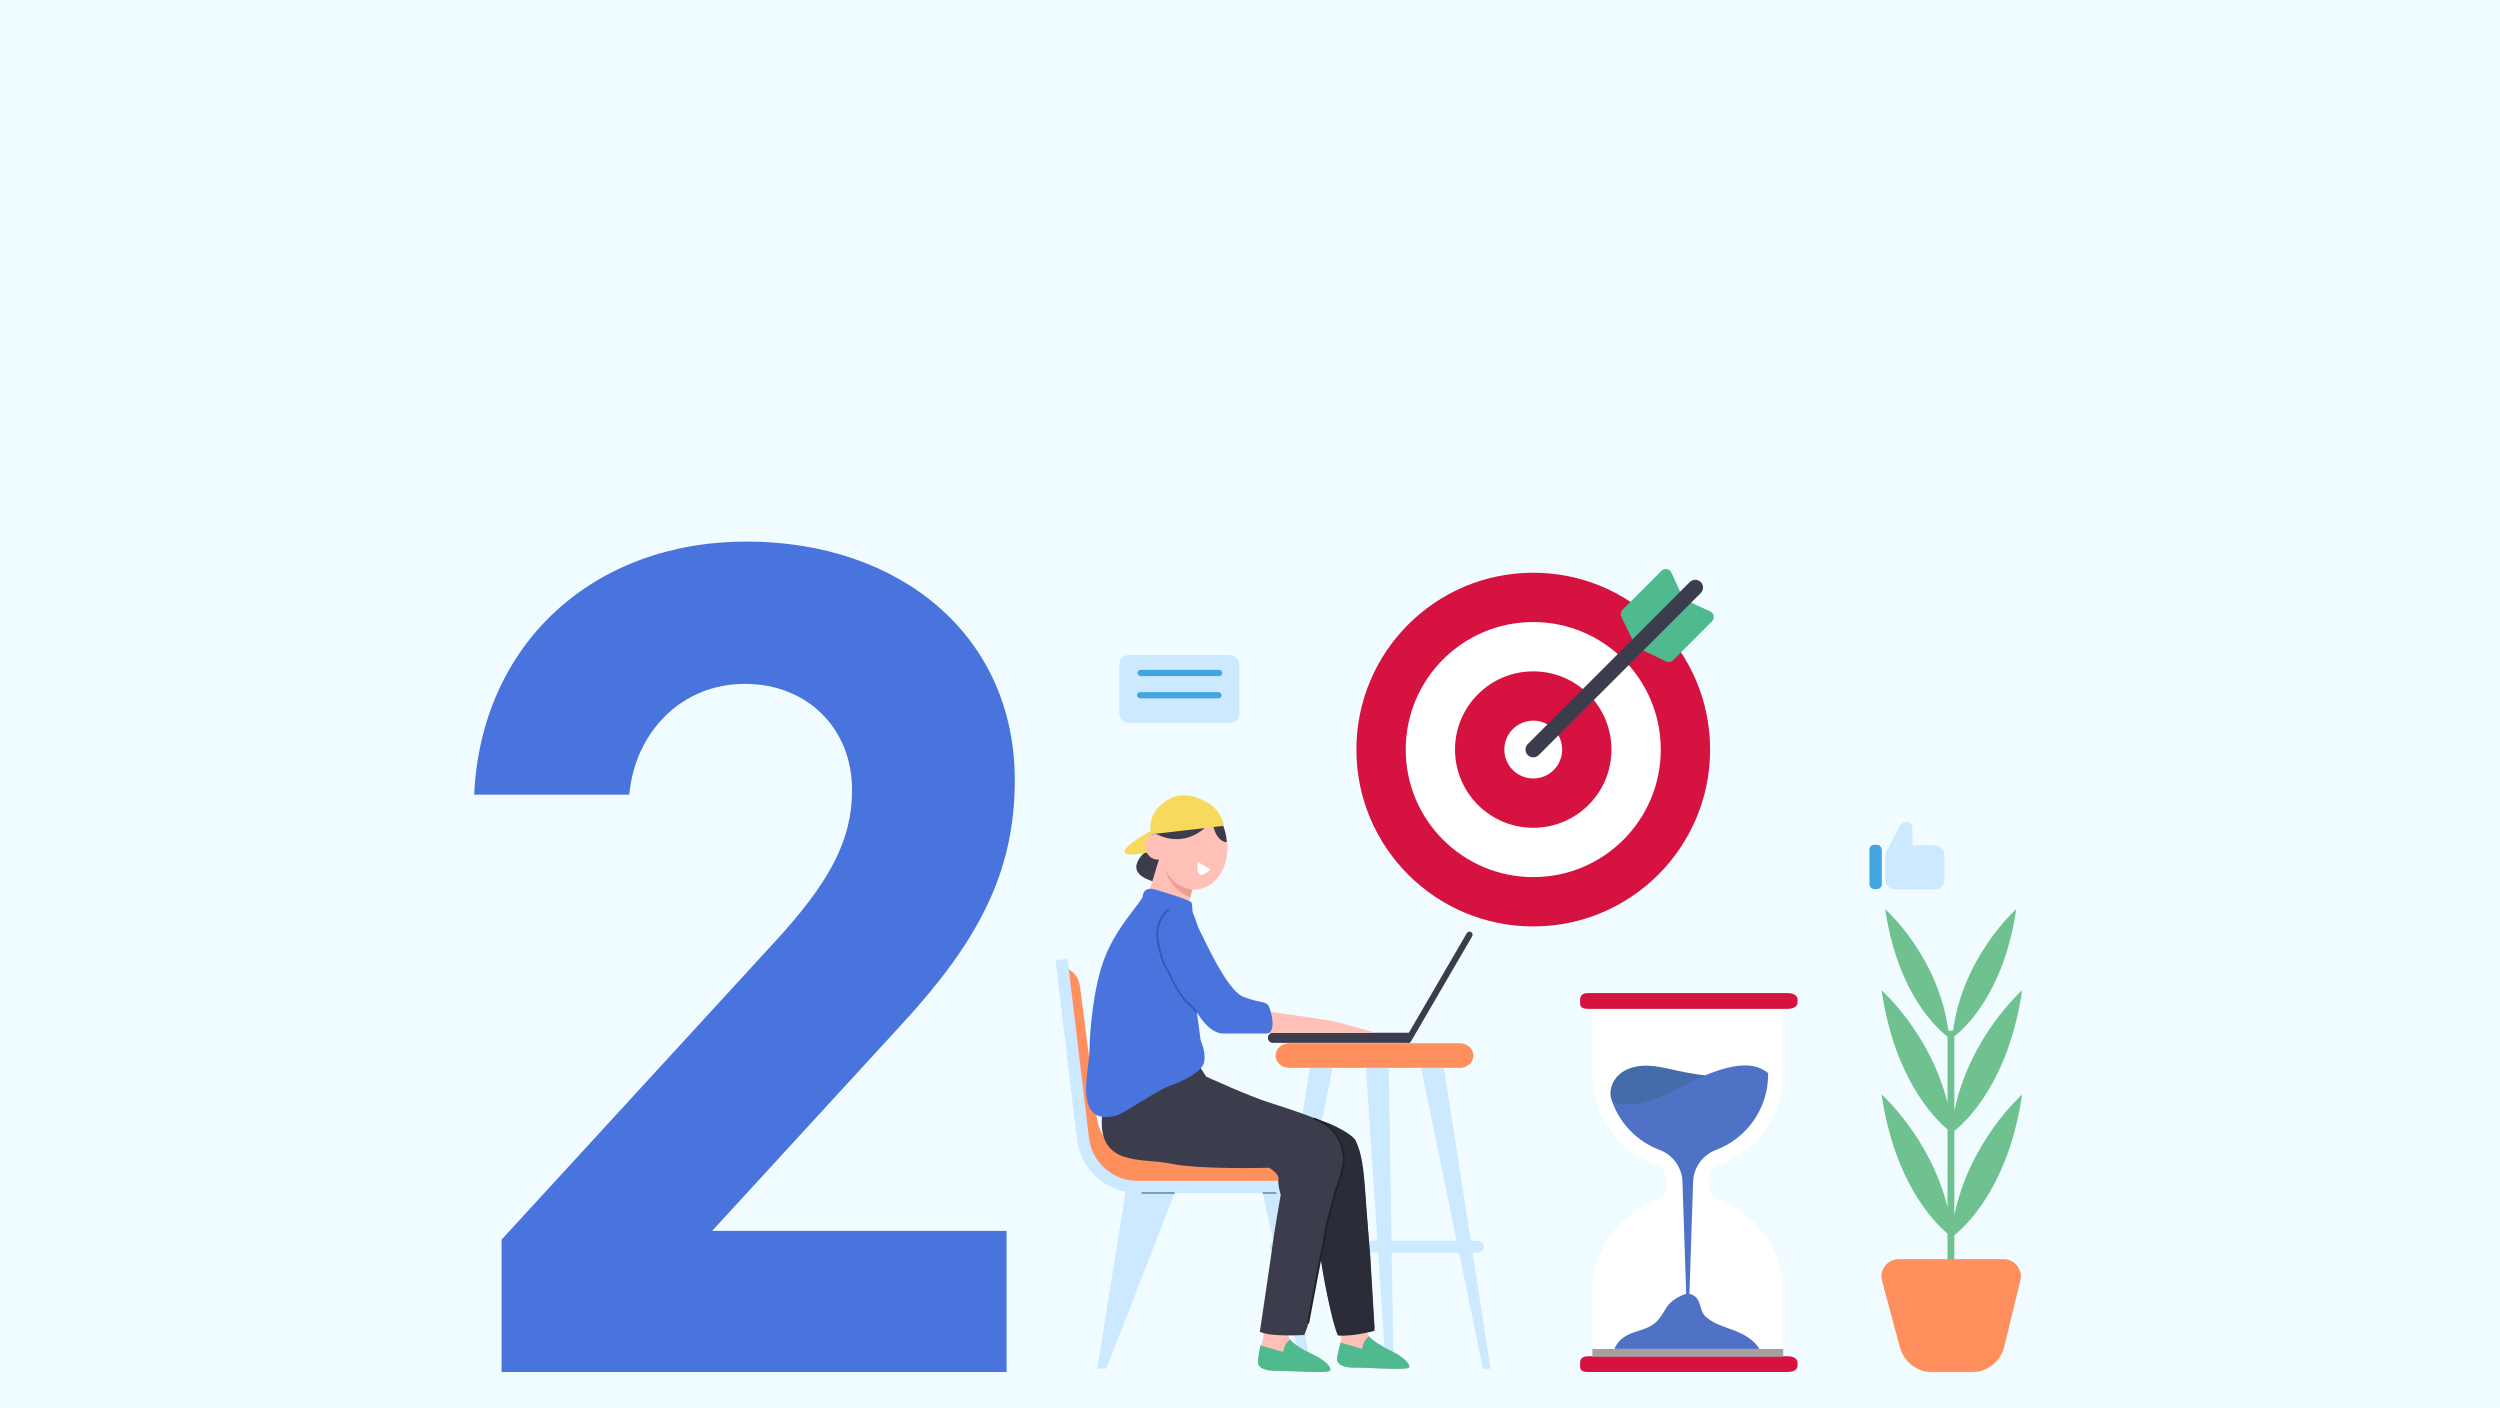 <?xml version="1.0" encoding="UTF-8"?>
<svg xmlns="http://www.w3.org/2000/svg" viewBox="0 0 1922.05 1082.35">
  <g isolation="isolate">
    <g id="Layer_1">
      <rect width="1922.05" height="1082.35" fill="#f0fcff"/>
      <g>
        <path d="M547.48,946.34h226.42v108.5h-388.28v-101.78l209.39-228.22c43.04-46.63,60.08-78.91,60.08-117.47,0-47.53-34.52-81.6-82.5-81.6s-84.29,36.32-88.78,85.19h-119.26c5.38-116.13,91.47-194.59,209.39-194.59s206.25,72.19,206.25,183.38c0,71.29-28.25,124.2-87.43,188.31l-145.27,158.27Z" fill="#4a74dd"/>
        <g>
          <path d="M1370.97,764v62.23c0,31.47-19.82,58.31-47.66,68.72-3,1.13-5.52,3.11-7.28,5.61-1.75,2.51-2.77,5.54-2.77,8.75,0,6.42,4.04,12.1,10.05,14.35,27.84,10.42,47.66,37.25,47.66,68.73v62.23h-146.72v-62.23c0-31.48,19.82-58.31,47.65-68.73,3-1.13,5.53-3.11,7.29-5.61,1.76-2.5,2.77-5.53,2.77-8.74,0-6.43-4.04-12.1-10.06-14.36-27.83-10.41-47.65-37.25-47.65-68.72v-62.23h146.72Z" fill="#fff"/>
          <path d="M1381.99,768.38v2.46c0,2.66-2.63,4.78-7.72,4.78h-153.24c-5.1,0-6.21-1.76-6.21-4.42v-2.46c0-2.66,1.11-5.24,6.21-5.24h153.24c5.09,0,7.72,2.22,7.72,4.87Z" fill="#d61241"/>
          <path d="M1381.99,1047.6v2.46c0,2.66-2.63,4.78-7.72,4.78h-153.24c-5.1,0-6.21-1.76-6.21-4.42v-2.46c0-2.66,1.11-5.24,6.21-5.24h153.24c5.09,0,7.72,2.22,7.72,4.87Z" fill="#d61241"/>
          <path d="M1239.62,847.08c-3.41-7.02-.51-15.98,5.37-21.1,5.89-5.12,14.07-6.9,21.87-6.67,7.8.23,15.41,2.26,23.04,3.91,16.5,3.57,33.38,5.41,50.26,5.47-18.26,14.98-40.72,21.26-64.12,24.5-6.21.86-12.51,1.51-18.75.82s-14.94-1.3-17.68-6.94Z" fill="#446baa"/>
          <path d="M1319.25,884.09c24-8.98,40.13-32.24,40.13-57.87v-1.19c-6.66-5.63-15.47-6.71-24.27-5.45-18.45,2.64-35,12.38-51.51,20.39-13.54,6.57-30.02,12.02-44.05,7.26,6.08,16.7,19.23,30.44,36.41,36.87,10.31,3.86,17.28,13.67,17.55,24.56l2.87,86.07c-5.12,1.46-11.86,5.49-14.55,9.61-2.91,4.46-5.37,9.38-9.45,12.81-4.85,4.07-11.31,5.48-17.28,7.58-5.97,2.1-11.78,6.4-13.84,12.38h111.31c-3.76-7-12.24-11.58-19.69-14.36-7.45-2.78-15.38-5.03-21.34-10.3-6.13-5.42-2.36-15.01-12.69-17.75l2.86-86.04c.27-10.89,7.24-20.7,17.55-24.56Z" fill="#4f71c6"/>
          <rect x="1224.25" y="1037.1" width="146.72" height="5.87" fill="#a59f9d" mix-blend-mode="color-burn"/>
        </g>
        <g>
          <path d="M1554.66,841.48c-10.3,70.14-42.7,100.64-52.15,108.19v44.6h-5.22v-45.81c-10.96-9.26-40.85-40.11-50.69-106.97,0,0,37.25,32.85,50.69,86.44v-59.61c-10.96-9.26-40.85-40.11-50.69-106.97,0,0,37.25,32.83,50.69,86.44v-50.81c-6.61-4.99-37.25-31.16-47.45-95.07-.16-.96-.31-1.93-.45-2.92,0,0,1.13.99,3.04,2.92,9.62,9.66,39.1,42.65,45.5,90.48h3.65c7.69-57.38,48.55-93.4,48.55-93.4-9.57,65.16-40.35,92.22-47.62,97.79v57.44c11.92-57.38,52.15-92.86,52.15-92.86-10.3,70.14-42.7,100.64-52.15,108.17v64.83c11.92-57.38,52.15-92.86,52.15-92.86Z" fill="#6fc190"/>
          <path d="M1553.3,984.53l-12.41,50.88c-2.78,11.41-13.02,19.44-24.74,19.44h-30.8c-11.52,0-21.59-7.73-24.59-18.84l-13.78-51.17c-2.28-8.46,4.11-16.79,12.88-16.79h80.49c8.63,0,15,8.09,12.95,16.49Z" fill="#ff8f5c"/>
        </g>
        <g>
          <circle cx="1178.79" cy="576.29" r="135.97" fill="#d61241"/>
          <circle cx="1178.79" cy="576.29" r="98.05" fill="#fff"/>
          <circle cx="1178.79" cy="576.29" r="60.14" fill="#d61241"/>
          <circle cx="1178.79" cy="576.29" r="22.23" fill="#fff"/>
          <g>
            <path d="M1293.26,458.25l-8.22-17.96c-1.38-3.03-5.36-3.74-7.72-1.39l-29.87,29.87c-1.44,1.44-1.81,3.63-.92,5.46l10.04,20.71,36.69-36.69Z" fill="#4fba8e"/>
            <path d="M1296.83,461.81l17.96,8.22c3.03,1.38,3.74,5.36,1.39,7.72l-29.87,29.87c-1.44,1.44-3.63,1.81-5.46.92l-20.71-10.04,36.69-36.69Z" fill="#4fba8e"/>
            <path d="M1178.79,582.27c-1.53,0-3.06-.58-4.23-1.75-2.33-2.33-2.33-6.12,0-8.45l124.57-124.57c2.33-2.33,6.12-2.33,8.45,0,2.33,2.33,2.33,6.12,0,8.45l-124.57,124.57c-1.17,1.17-2.7,1.75-4.23,1.75Z" fill="#3b3d4c"/>
          </g>
        </g>
        <g>
          <g>
            <path d="M978.67,793.99h104.94v7.81h-104.94c-2.13,0-3.87-1.73-3.87-3.87v-.07c0-2.13,1.73-3.87,3.87-3.87Z" fill="#3b3d4c"/>
            <path d="M1082.76,801.81c-.41,0-.82-.1-1.2-.32-1.14-.66-1.52-2.12-.86-3.26l47.03-80.81c.66-1.14,2.12-1.52,3.26-.86,1.14.66,1.52,2.12.86,3.26l-47.03,80.81c-.44.76-1.24,1.18-2.06,1.18Z" fill="#3b3d4c"/>
          </g>
          <g>
            <path d="M1122.18,802.05h-130.87c-5.87,0-10.63,4.25-10.63,9.48h0c0,5.24,4.76,9.49,10.63,9.49h130.87c5.87,0,10.63-4.25,10.63-9.48h0c0-5.24-4.76-9.48-10.63-9.48Z" fill="#ff8f5c"/>
            <polygon points="1007.01 821.02 971.17 1052.38 977.03 1052.38 1024.57 821.02 1007.01 821.02" fill="#cce9ff"/>
            <polygon points="1110.14 821.02 1145.98 1052.38 1140.13 1052.38 1092.59 821.02 1110.14 821.02" fill="#cce9ff"/>
            <polygon points="1067.72 821.02 1071.38 1052.38 1065.53 1052.38 1050.17 821.02 1067.72 821.02" fill="#cce9ff"/>
            <path d="M1135.74,953.9h-154.33c-2.83,0-5.12,2.04-5.12,4.57s2.29,4.57,5.12,4.57h154.33c2.83,0,5.12-2.04,5.12-4.57s-2.29-4.57-5.12-4.57Z" fill="#cce9ff"/>
          </g>
          <g>
            <path d="M812.94,742.91h0c8.8,0,16.23,6.54,17.35,15.27l12.96,101.01c2.27,17.66,17.29,30.88,35.1,30.88h100.77c6.88,0,12.45,5.58,12.45,12.45v10.01h-116.66c-19.66,0-36.42-14.24-39.61-33.63l-22.35-135.99Z" fill="#ff8f5c"/>
            <path d="M1000.57,1052.14h6.97l-21.61-134.96h10.73v-9.29h-122.08c-19.05,0-35.11-14.26-37.37-33.17l-16.46-137.59-9.23,1.1,16.45,137.59c2.45,20.46,17.86,36.54,37.41,40.44l-21.76,135.89h6.97l52.51-134.96h67.71l29.75,134.96Z" fill="#cce9ff"/>
            <line x1="903.11" y1="917.18" x2="877.71" y2="917.18" fill="none" stroke="#6194a3" stroke-miterlimit="10" stroke-width="1.25"/>
            <line x1="970.82" y1="917.18" x2="981.26" y2="917.18" fill="none" stroke="#6194a3" stroke-miterlimit="10" stroke-width="1.25"/>
          </g>
          <g>
            <path d="M1025.64,996.16s5.59,29.35,5.41,33.29c-.18,3.94-3.76,13.27-3.05,16.49.72,3.23,5.2,5.74,14.34,5.56,9.14-.18,38.18,2.17,40.69,0,2.51-2.16-4.84-7.9-7.53-9.69-2.69-1.79-22.2-10.4-23.83-15.95-1.63-5.56-6.86-35.98-6.86-35.98l-19.18,6.27Z" fill="#ffc0b8"/>
            <path d="M1083.03,1051.51c2.51-2.16-4.84-7.9-7.53-9.69-2.46-1.64-18.96-8.98-23-14.47-4.93,3.57-5.14,9.63-5.14,9.63l-16.74-4.75c-.97,4.51-3.2,11.1-2.62,13.71.72,3.23,5.2,5.74,14.34,5.56,9.14-.18,38.18,2.17,40.69,0Z" fill="#4fba8e"/>
            <path d="M974.44,994.85s-2.14,31.9-4.09,37.01c-1.41,3.69-3.76,13.27-3.05,16.49s5.2,5.74,14.34,5.56c9.14-.18,38.18,2.17,40.69,0,2.51-2.16-4.84-7.9-7.53-9.69-2.69-1.79-22.2-10.4-23.83-15.95-1.63-5.56,4.7-34.92,4.7-34.92l-21.24,1.5Z" fill="#ffc0b8"/>
            <path d="M1022.34,1053.92c2.51-2.16-4.03-8.12-11.11-11.62-2.65-1.31-15.38-7.05-19.42-12.54-4.93,3.57-5.14,9.63-5.14,9.63l-17.63-5.03c-.97,4.51-2.32,11.39-1.74,14,.72,3.23,5.2,5.74,14.34,5.56,9.14-.18,38.18,2.17,40.69,0Z" fill="#4fba8e"/>
            <path d="M970.98,777.16s50.96,6.97,57.35,8.72c6.38,1.76,29.33,8.15,29.33,8.15h-90.06l3.38-16.87Z" fill="#ffc0b8"/>
            <path d="M920.17,816.68l7.16,11.04s32.49,14.93,48.8,20.03c16.31,5.11,52.65,17.15,60.89,25.28,8.24,8.13,11.72,29.34,12.3,41.97.58,12.63,4.08,49.23,4.08,49.23l3.43,57.03s-16.48,4.51-28.09,3.55c-4.45-8.52-10.41-41.21-10.6-42.76-.19-1.55-2.9-15.1-2.9-15.1l-10.04,53.04-2.32,6.33s-26.14,1.8-34.27-2.46c0,0,9.46-63.5,10.04-68.73.58-5.23,6-36.6,6-36.6,0,0-2.52-7.93-1.74-11.97.77-4.04-7.16-8.75-7.16-8.75,0,0-53.46,1.53-75.6-3.18-22.14-4.71-56.88,3.02-52.78-38.06,2.41-24.11,41.82-40.08,42.6-39.89s30.21,0,30.21,0Z" fill="#3b3d4c"/>
            <path d="M1053.3,966.19s-2.94-41.21-3.99-54.1c-1.04-12.76-2.01-24.35-6.88-34.86-3.06-6.61-27.86-17.71-28.91-15.45-.24.52,9.21,4.85,10.89,6.59,16.04,16.62,6.86,36.72-.64,57.6-3.32,9.24-8.17,33.17-8.03,42.98.07,5.01,8.44,49.29,12.9,57.81,11.62.97,28.09-3.55,28.09-3.55l-3.43-57.03Z" fill="#2a2c38"/>
            <path d="M1010.16,860c17.82,6.32,21.75,19.73,22.91,28.69,1.16,8.97-5.9,24.91-7.53,31.97-1.63,7.06-5.98,21.26-6.46,26.08-.64,6.46-3.84,20.2-3.84,20.2-1.66,8.75-9.59,50.67-9.59,50.67" fill="none" stroke="#212128" stroke-miterlimit="10" stroke-width="1.5"/>
            <g>
              <path d="M882.33,653.44s-23.48,17.16,6.65,24.91l7.79-19.16-14.44-5.75Z" fill="#3b3d4c"/>
              <path d="M885.36,638.4s-22.72,12.46-20.64,16.9c2.08,4.44,24.06-1.33,24.06-1.33l-3.42-15.57Z" fill="#f7d95c"/>
              <path d="M889.02,674.32s-17.09-31.56,12.31-58.08l13.18,10.35-25.49,47.73Z" fill="#3b3d4c"/>
              <g>
                <path d="M912.79,616.46c-2.01.21-4.03.74-6.02,1.63-17.82,7.91-18.41,35.59-10.62,51.01,4.31,8.53,12.84,14.87,22.33,14.76,13.88-.15,22.73-12.6,24.72-25.83,1.48-9.85-.45-20.37-6.02-28.5-5.55-8.12-14.89-14.09-24.4-13.07Z" fill="#ffc0b8"/>
                <path d="M894.47,660.08c-3.14,1.45-7.51.92-10.21-1.29-2.7-2.21-4.18-6.05-3.75-9.72.39-3.3,2.42-6.47,5.32-7.51,2.91-1.04,6.88.53,7.91,3.64l.73,14.89Z" fill="#ffc0b8"/>
                <path d="M894.01,650.79l-13.39,44.45c-2.6,8.17,1.61,16.95,9.61,20.04h0c9.24,3.57,19.49-1.91,21.65-11.58l9.78-42.25-27.65-10.67Z" fill="#ffc0b8"/>
                <path d="M915.06,689.99l1.56-6.19s-13.33-.67-20.47-14.7c0,0,2.09,13.61,18.91,20.89Z" fill="#ef9f8f"/>
                <path d="M930.58,668.42s-12.04,12.55-9.67-5.82" fill="#fff"/>
              </g>
              <path d="M891.53,642.38s22.2,11.37,40.39-11.96c0,0,1.41,16.22,11.22,17.12,0,0-.25-26.82-26.26-33.44-26.02-6.61-25.35,28.28-25.35,28.28Z" fill="#3b3d4c"/>
              <path d="M884.99,641.4s-4.87-16.72,13.85-27.09c10.37-5.75,21.62-1.83,29.59,2.8,6.58,3.82,11.16,10.32,12.56,17.8h0l-56,6.49Z" fill="#f7d95c"/>
            </g>
            <path d="M887.83,683.85s27.5,7.84,28.27,10.12c.77,2.28.27,6.73,1.3,8.47,1.03,1.74,2.96,9.29,5.29,13.55,2.32,4.26,20.53,45.5,33.11,50.34,12.59,4.84,16.65,3.41,18.98,6.25,2.32,2.85,7.46,22.02-1.4,22.02h-32.97c-11.13,0-20.23-16.3-20.23-16.3l2.9,21.53s4.84,10.65,2.32,17.81c-2.52,7.16-16.65,13.85-26.14,17.19-9.49,3.34-34.66,20.96-40.86,22.8-6.2,1.84-17.86,3.44-21.88-8.69-4.02-12.13.97-30.52,1.16-43.11.19-12.59,2.81-46.67,11.62-69.46,9.61-24.87,28.85-43.23,29.24-47.3.39-4.07,3.17-7.03,9.29-5.23Z" fill="#4a74dd"/>
            <path d="M898.67,699.34c-5.42,3.29-9.88,12.97-8.91,21.11.97,8.13,4.23,20.33,6.95,24.01,2.73,3.68,3.77,7.94,6.25,12.39s7.71,12.01,8.29,12.39c.58.39,7.14,6.27,8.91,9.06" fill="none" stroke="#305cb5" stroke-miterlimit="10" stroke-width="1.5"/>
          </g>
        </g>
        <g>
          <rect x="1437.31" y="649.54" width="9.45" height="33.95" rx="3.56" ry="3.56" fill="#42a5e2"/>
          <path d="M1487.17,649.93h-16.57c-.04-.09-.07-.18-.12-.27l-.27-15.1c-1.98-3.58-7.13-3.58-9.11,0l-8.22,14.85c-.43.78-.63,1.59-.65,2.39-1.69,1.44-2.77,3.57-2.77,5.95v18.33c0,4.3,3.52,7.81,7.81,7.81h29.9c4.3,0,7.81-3.52,7.81-7.81v-18.33c0-4.3-3.52-7.81-7.81-7.81Z" fill="#cce9ff"/>
        </g>
      </g>
      <g>
        <rect x="860.59" y="503.58" width="92.29" height="52.14" rx="7.03" ry="7.03" transform="translate(1813.47 1059.31) rotate(-180)" fill="#cce9ff"/>
        <rect x="874.57" y="515.02" width="65.1" height="4.76" rx="2.38" ry="2.38" fill="#42a5e2"/>
        <rect x="874.13" y="532.12" width="65.1" height="4.76" rx="2.38" ry="2.38" fill="#42a5e2"/>
      </g>
    </g>
  </g>
</svg>